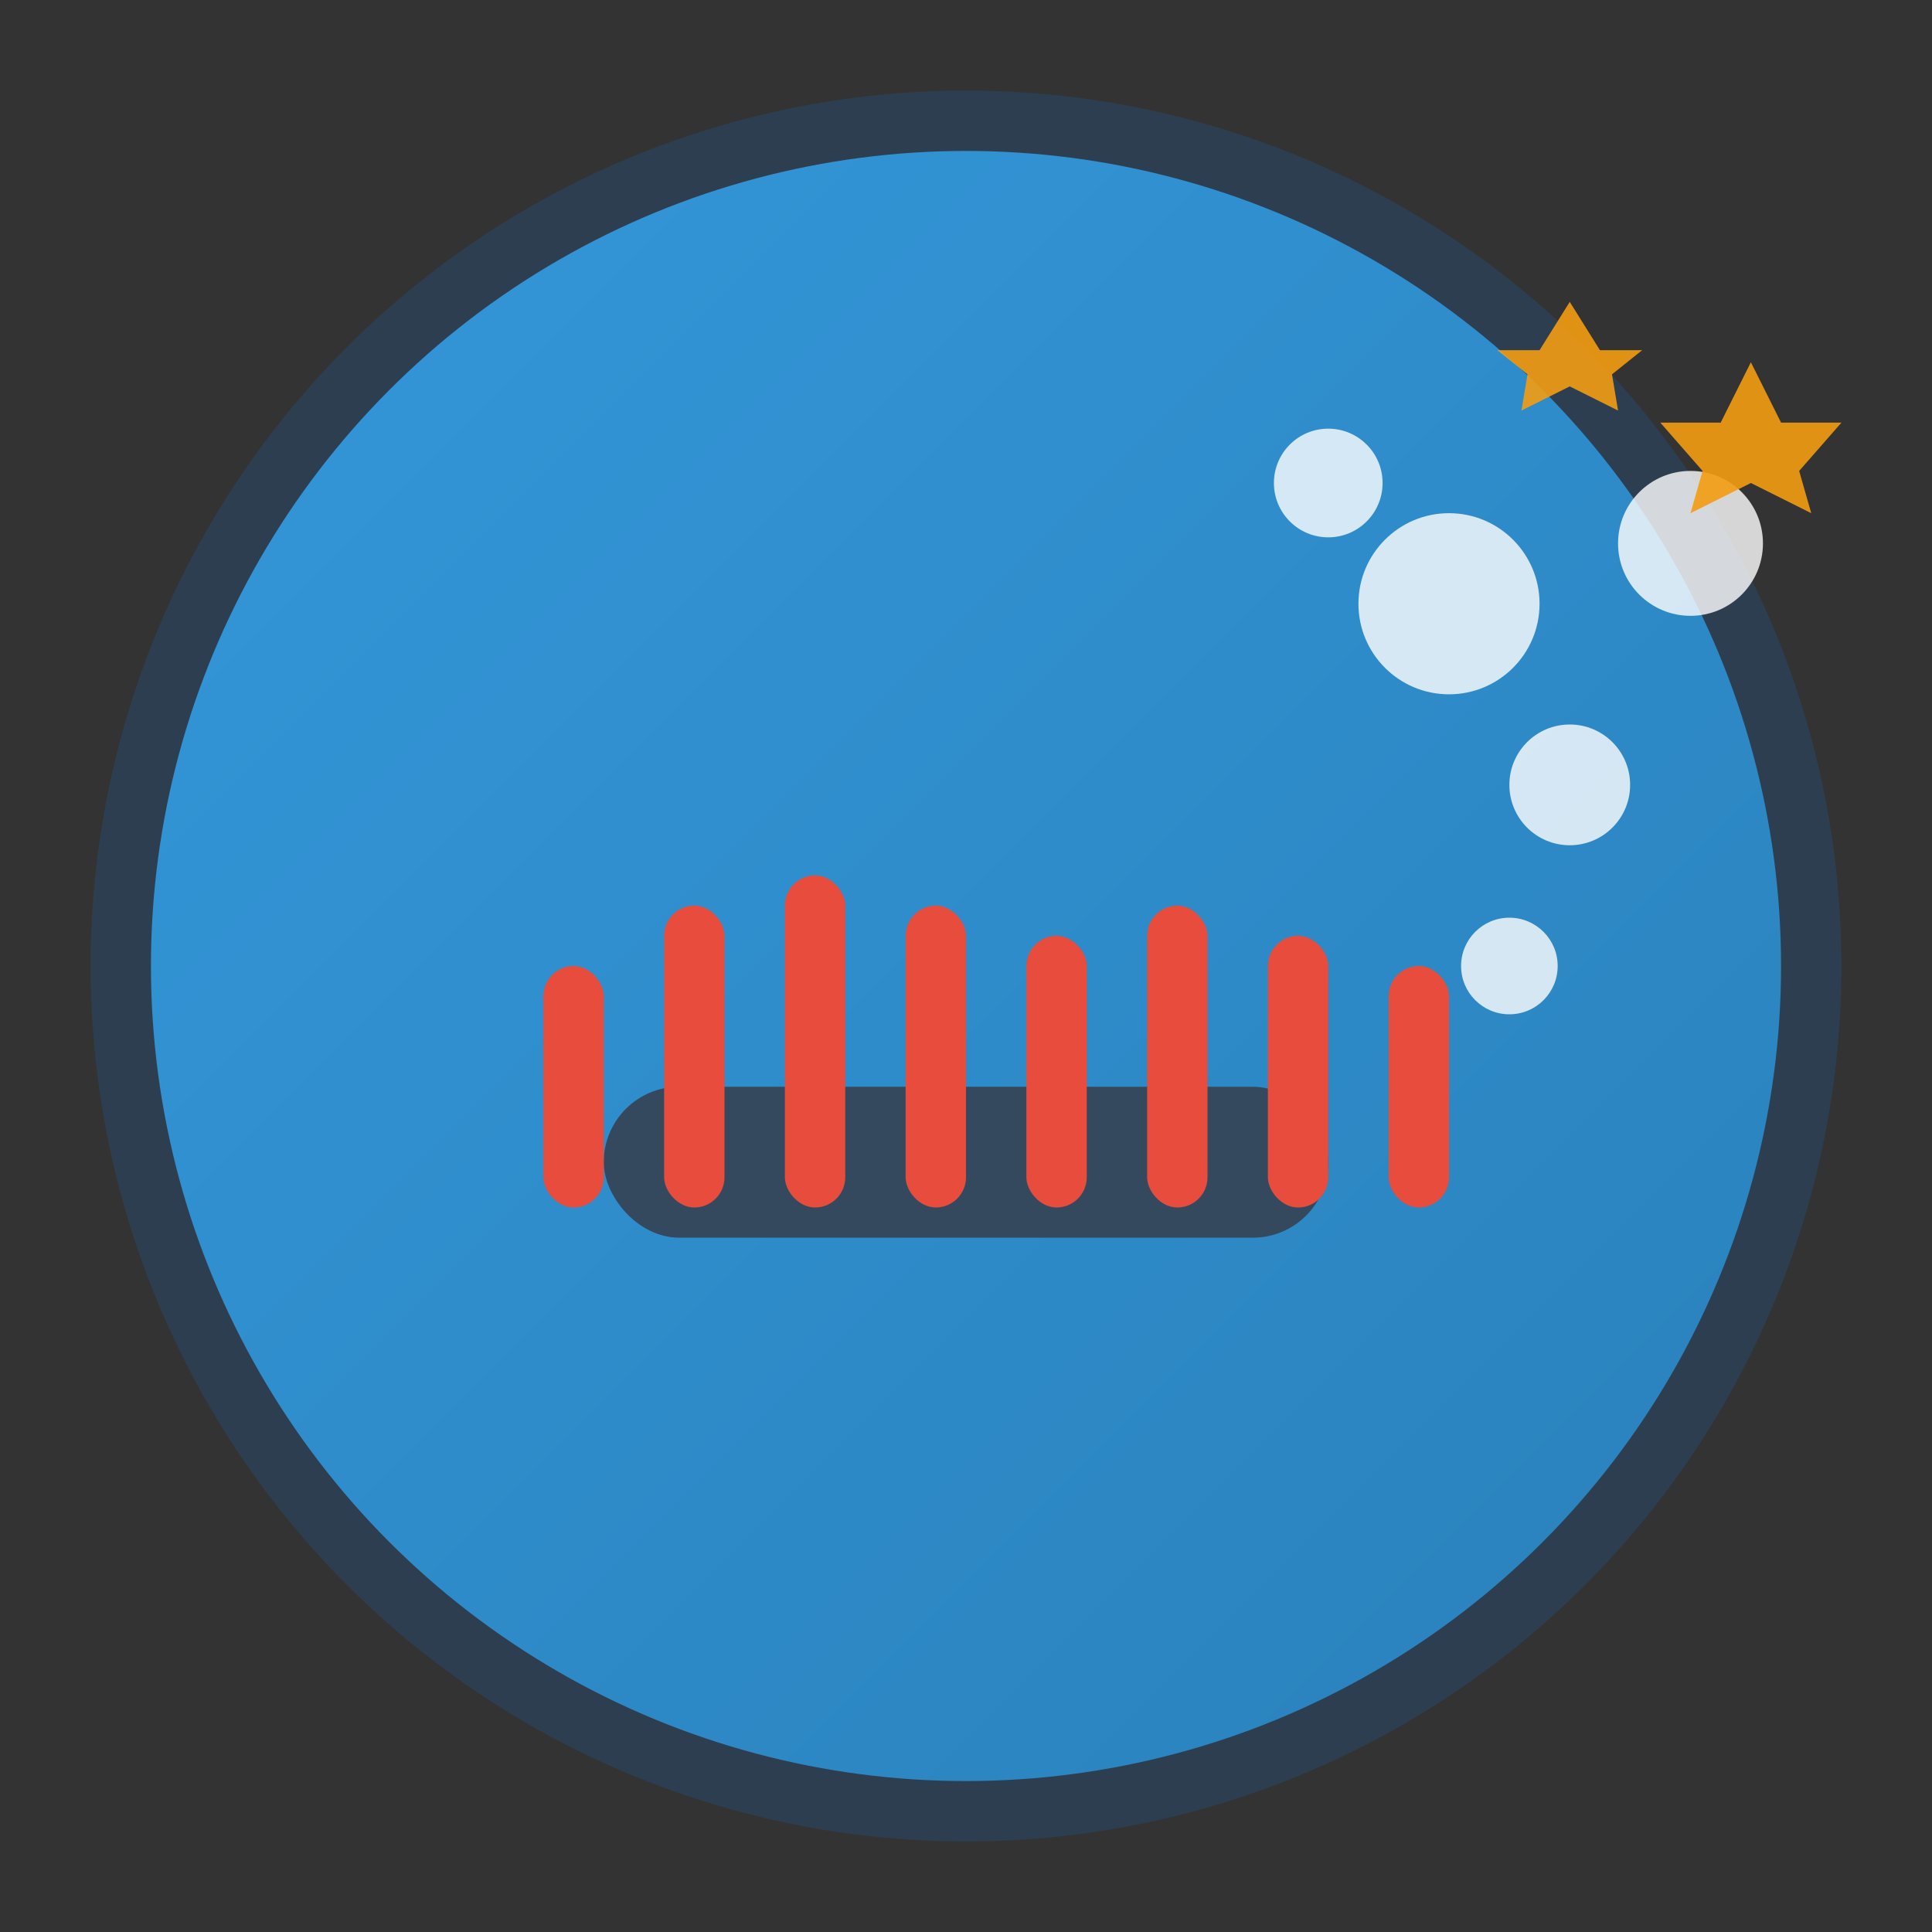 <svg width="32" height="32" viewBox="0 0 32 32" xmlns="http://www.w3.org/2000/svg">
  <rect x="0" y="0" width="32" height="32" fill="#333333" stroke="none"/>
  <defs>
    <linearGradient id="faviconGradient" x1="0%" y1="0%" x2="100%" y2="100%">
      <stop offset="0%" style="stop-color:#3498db;stop-opacity:1" />
      <stop offset="100%" style="stop-color:#2980b9;stop-opacity:1" />
    </linearGradient>
  </defs>
  
  <!-- Background circle -->
  <circle cx="16" cy="16" r="14" fill="url(#faviconGradient)" stroke="#2c3e50" stroke-width="1"/>
  
  <!-- Cleaning brush handle -->
  <rect x="10" y="18" width="12" height="2.5" rx="1.25" fill="#34495e"/>
  
  <!-- Brush bristles -->
  <rect x="9" y="16" width="1" height="4" rx="0.5" fill="#e74c3c"/>
  <rect x="11" y="15" width="1" height="5" rx="0.5" fill="#e74c3c"/>
  <rect x="13" y="14.5" width="1" height="5.5" rx="0.5" fill="#e74c3c"/>
  <rect x="15" y="15" width="1" height="5" rx="0.5" fill="#e74c3c"/>
  <rect x="17" y="15.5" width="1" height="4.5" rx="0.5" fill="#e74c3c"/>
  <rect x="19" y="15" width="1" height="5" rx="0.5" fill="#e74c3c"/>
  <rect x="21" y="15.5" width="1" height="4.5" rx="0.5" fill="#e74c3c"/>
  <rect x="23" y="16" width="1" height="4" rx="0.5" fill="#e74c3c"/>
  
  <!-- Cleaning bubbles -->
  <circle cx="24" cy="10" r="1.5" fill="#ffffff" opacity="0.8"/>
  <circle cx="26" cy="13" r="1" fill="#ffffff" opacity="0.8"/>
  <circle cx="25" cy="16" r="0.8" fill="#ffffff" opacity="0.8"/>
  <circle cx="28" cy="9" r="1.2" fill="#ffffff" opacity="0.8"/>
  <circle cx="22" cy="8" r="0.9" fill="#ffffff" opacity="0.8"/>
  
  <!-- Sparkle effects -->
  <g fill="#f39c12" opacity="0.9">
    <polygon points="29,6 29.5,7 30.5,7 29.8,7.8 30,8.5 29,8 28,8.5 28.2,7.8 27.5,7 28.5,7" />
    <polygon points="26,5 26.5,5.8 27.2,5.8 26.7,6.2 26.8,6.8 26,6.4 25.2,6.8 25.3,6.2 24.8,5.8 25.5,5.8" />
  </g>
</svg>